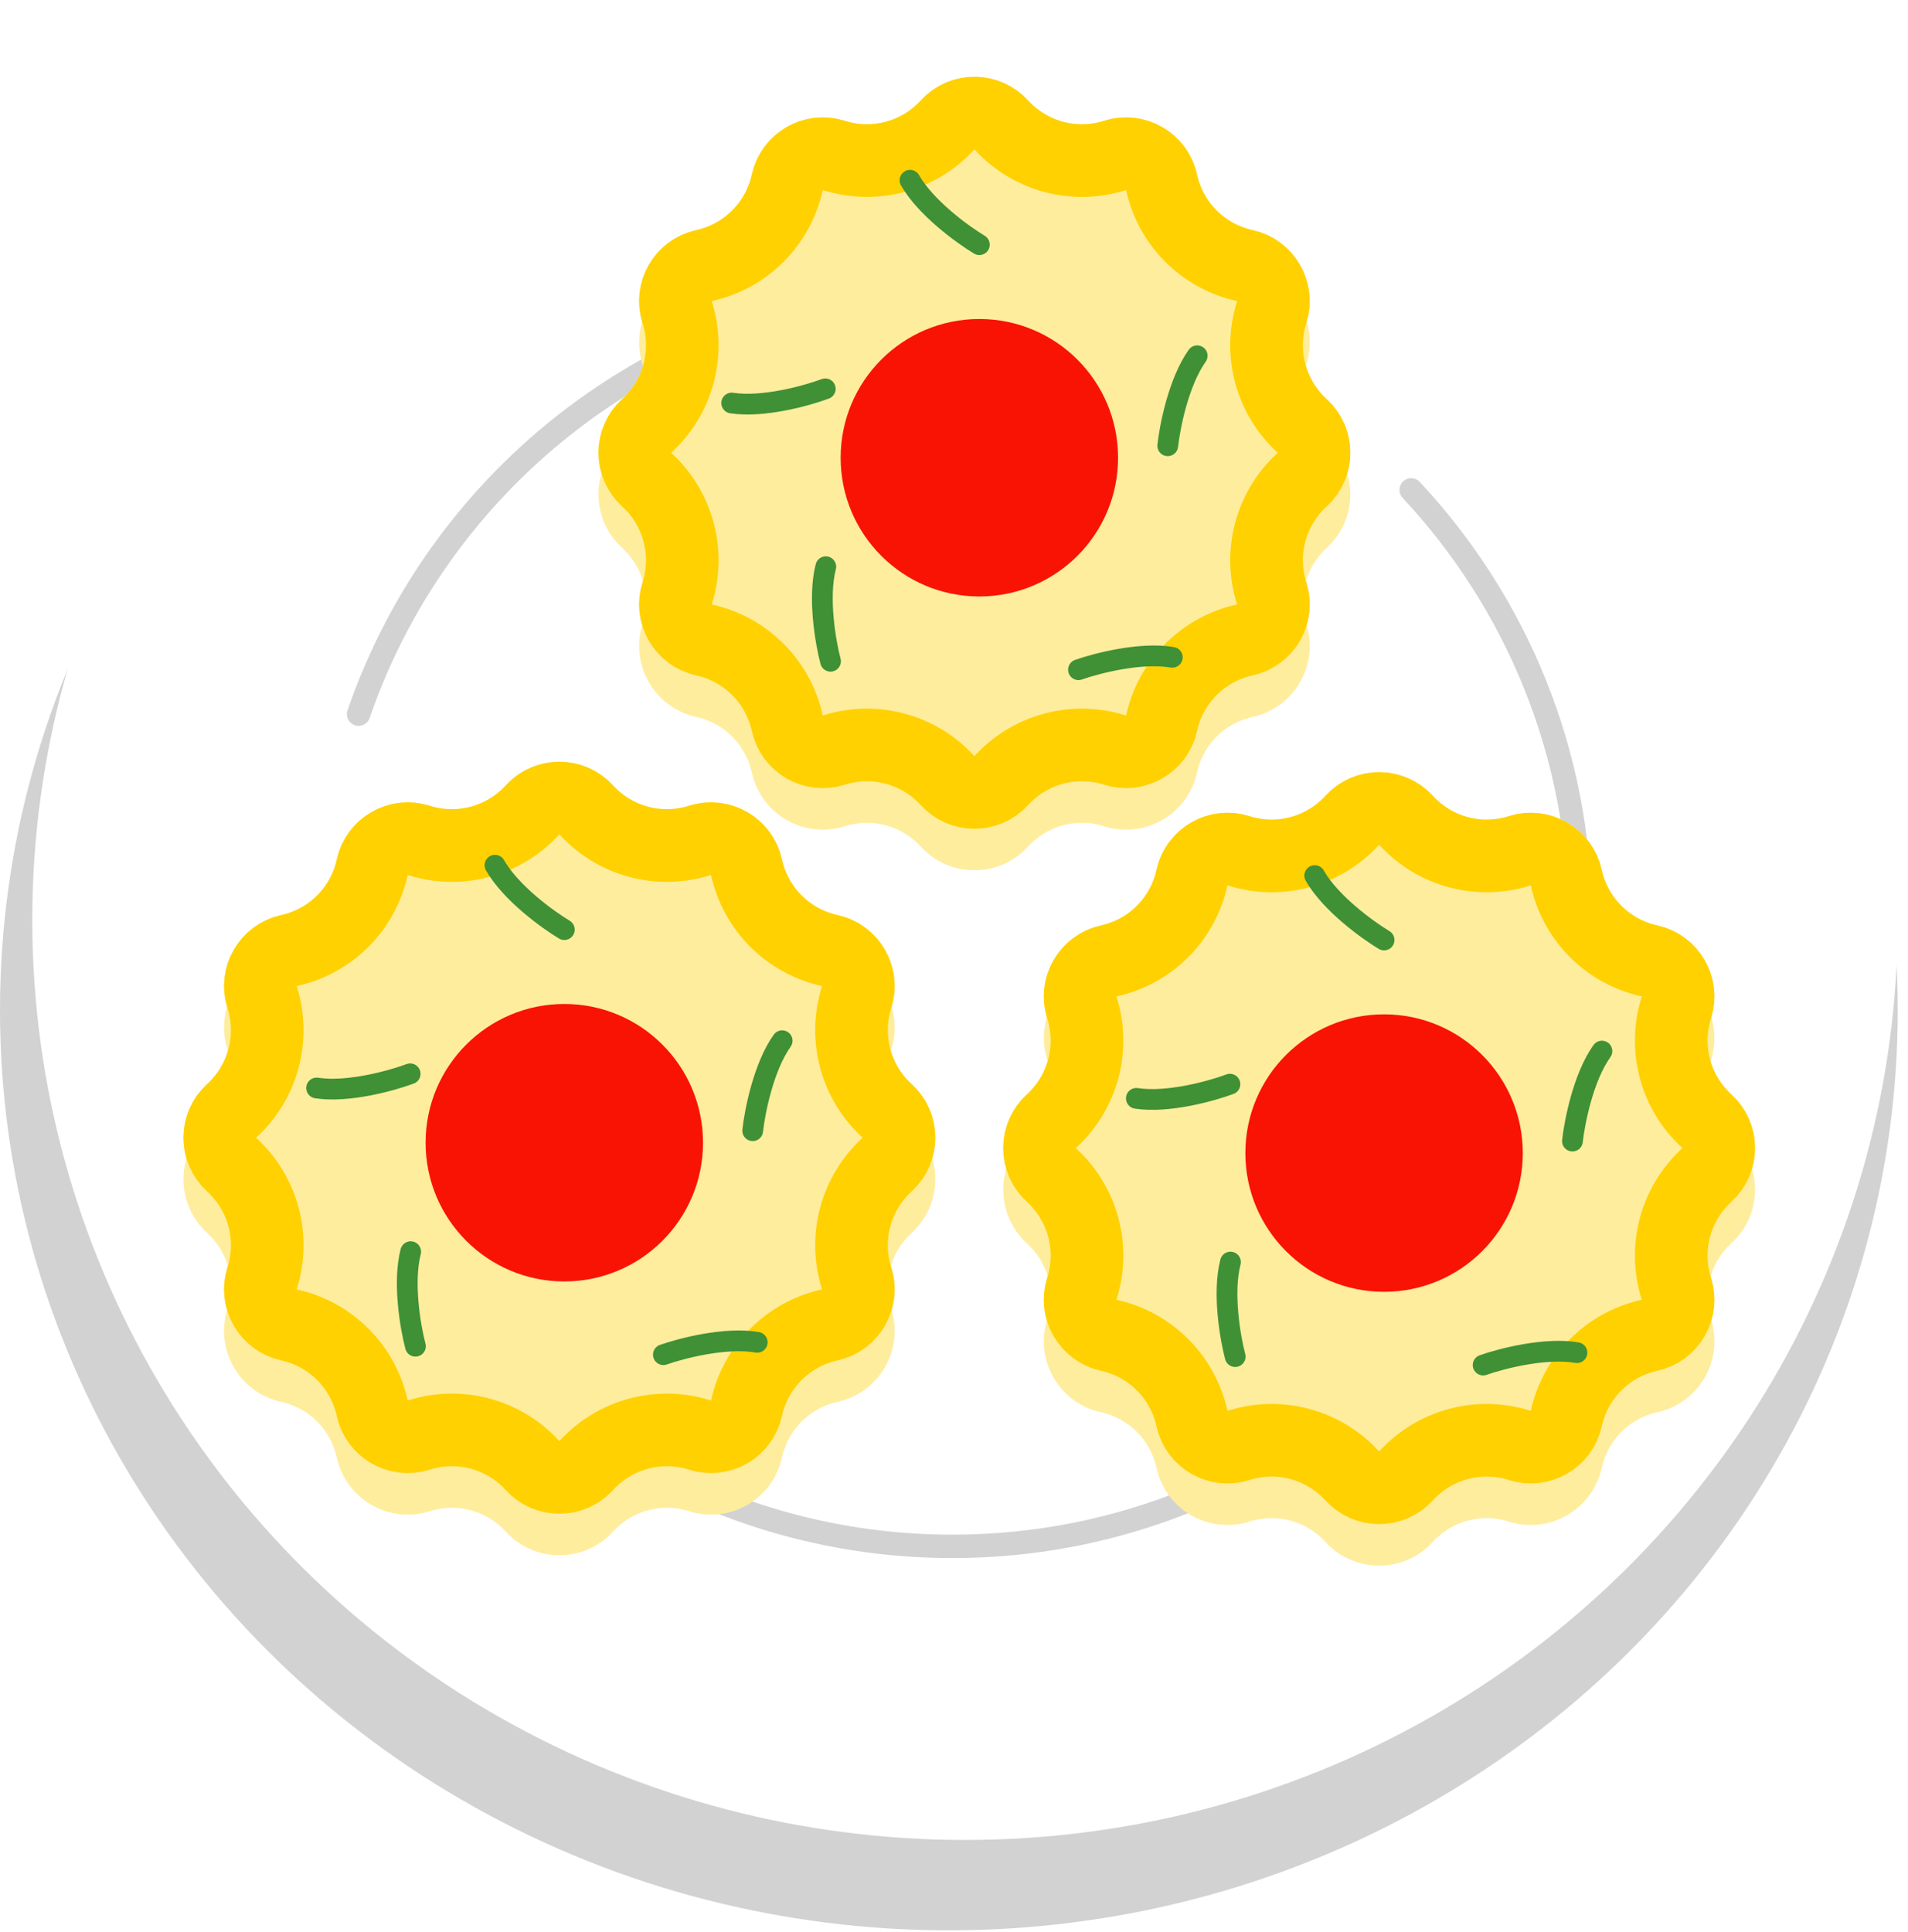 <?xml version="1.0" encoding="UTF-8"?> <svg xmlns="http://www.w3.org/2000/svg" width="163" height="165" viewBox="0 0 163 165" fill="none"><ellipse cx="81.062" cy="86.3" rx="81.062" ry="78.58" fill="#D2D2D2"></ellipse><ellipse cx="82.441" cy="78.58" rx="79.683" ry="78.58" fill="white"></ellipse><path d="M27.73 78.451C27.73 87.183 29.817 95.427 33.519 102.713M120.557 41.846C129.511 51.43 134.992 64.301 134.992 78.451C134.992 83.661 134.249 88.697 132.863 93.459M109.879 33.023C101.618 27.827 91.841 24.821 81.361 24.821C57.851 24.821 37.874 39.948 30.634 61M38.581 110.8C48.373 123.729 63.892 132.082 81.361 132.082C95.754 132.082 108.822 126.412 118.455 117.185M130.603 99.733C129.378 102.564 127.916 105.268 126.242 107.82" stroke="#D2D2D2" stroke-width="2" stroke-linecap="round"></path><path d="M78.652 8.586C81.116 5.882 85.371 5.882 87.835 8.586V8.586C89.469 10.38 91.999 11.058 94.311 10.321V10.321C97.797 9.211 101.482 11.339 102.263 14.913V14.913C102.782 17.283 104.634 19.135 107.004 19.654V19.654C110.578 20.435 112.706 24.12 111.596 27.606V27.606C110.859 29.918 111.537 32.448 113.331 34.082V34.082C116.035 36.546 116.035 40.801 113.331 43.265V43.265C111.537 44.899 110.859 47.428 111.596 49.741V49.741C112.706 53.226 110.578 56.911 107.004 57.693V57.693C104.634 58.212 102.782 60.063 102.263 62.434V62.434C101.482 66.007 97.797 68.135 94.311 67.025V67.025C91.999 66.289 89.469 66.967 87.835 68.76V68.76C85.371 71.465 81.116 71.465 78.652 68.76V68.76C77.018 66.967 74.489 66.289 72.176 67.025V67.025C68.691 68.135 65.005 66.007 64.224 62.434V62.434C63.705 60.063 61.854 58.212 59.483 57.693V57.693C55.91 56.911 53.782 53.226 54.892 49.741V49.741C55.628 47.428 54.95 44.899 53.157 43.265V43.265C50.453 40.801 50.453 36.546 53.157 34.082V34.082C54.95 32.448 55.628 29.918 54.892 27.606V27.606C53.782 24.12 55.91 20.435 59.483 19.654V19.654C61.854 19.135 63.705 17.283 64.224 14.913V14.913C65.005 11.339 68.691 9.211 72.176 10.321V10.321C74.489 11.058 77.018 10.38 78.652 8.586V8.586Z" fill="#FFED9E"></path><g filter="url(#filter0_i_1730_2113)"><path d="M78.652 8.586C81.116 5.882 85.371 5.882 87.835 8.586V8.586C89.469 10.38 91.999 11.058 94.311 10.321V10.321C97.797 9.211 101.482 11.339 102.263 14.913V14.913C102.782 17.283 104.634 19.135 107.004 19.654V19.654C110.578 20.435 112.706 24.12 111.596 27.606V27.606C110.859 29.918 111.537 32.448 113.331 34.082V34.082C116.035 36.546 116.035 40.801 113.331 43.265V43.265C111.537 44.899 110.859 47.428 111.596 49.741V49.741C112.706 53.226 110.578 56.911 107.004 57.693V57.693C104.634 58.212 102.782 60.063 102.263 62.434V62.434C101.482 66.007 97.797 68.135 94.311 67.025V67.025C91.999 66.289 89.469 66.967 87.835 68.76V68.76C85.371 71.465 81.116 71.465 78.652 68.76V68.76C77.018 66.967 74.489 66.289 72.176 67.025V67.025C68.691 68.135 65.005 66.007 64.224 62.434V62.434C63.705 60.063 61.854 58.212 59.483 57.693V57.693C55.91 56.911 53.782 53.226 54.892 49.741V49.741C55.628 47.428 54.95 44.899 53.157 43.265V43.265C50.453 40.801 50.453 36.546 53.157 34.082V34.082C54.95 32.448 55.628 29.918 54.892 27.606V27.606C53.782 24.12 55.91 20.435 59.483 19.654V19.654C61.854 19.135 63.705 17.283 64.224 14.913V14.913C65.005 11.339 68.691 9.211 72.176 10.321V10.321C74.489 11.058 77.018 10.38 78.652 8.586V8.586Z" fill="#FFED9E"></path></g><path d="M80.945 10.676C82.178 9.322 84.309 9.322 85.542 10.676C87.993 13.365 91.786 14.381 95.253 13.277C96.997 12.722 98.841 13.788 99.232 15.576C100.01 19.131 102.787 21.907 106.342 22.684C108.13 23.076 109.195 24.921 108.64 26.665C107.536 30.132 108.552 33.924 111.241 36.375C112.595 37.608 112.595 39.739 111.241 40.972C108.552 43.422 107.536 47.215 108.64 50.682C109.195 52.427 108.13 54.271 106.342 54.662C102.787 55.439 100.01 58.217 99.232 61.771C98.841 63.559 96.997 64.624 95.253 64.069C91.786 62.965 87.993 63.981 85.542 66.671C84.309 68.024 82.178 68.024 80.945 66.671C78.495 63.981 74.703 62.965 71.235 64.069C69.491 64.625 67.646 63.56 67.255 61.771C66.478 58.217 63.701 55.44 60.147 54.662C58.358 54.271 57.292 52.427 57.848 50.682C58.952 47.215 57.936 43.422 55.246 40.972C53.893 39.739 53.893 37.608 55.246 36.375C57.936 33.924 58.952 30.132 57.848 26.665C57.292 24.92 58.358 23.076 60.147 22.684C63.701 21.907 66.477 19.131 67.255 15.576C67.646 13.787 69.491 12.722 71.235 13.277C74.703 14.381 78.495 13.365 80.945 10.676Z" stroke="#FFD100" stroke-width="6.205"></path><circle cx="83.666" cy="39.097" r="11.85" fill="#F91305"></circle><path d="M77.742 15.396C79.097 17.766 82.256 20.051 83.667 20.898" stroke="#409036" stroke-width="1.773" stroke-linecap="round"></path><path d="M102.277 30.388C100.692 32.61 99.939 36.436 99.76 38.072" stroke="#409036" stroke-width="1.773" stroke-linecap="round"></path><path d="M100.148 56.145C97.459 55.678 93.684 56.656 92.133 57.204" stroke="#409036" stroke-width="1.773" stroke-linecap="round"></path><path d="M70.547 48.406C69.863 51.049 70.531 54.891 70.951 56.482" stroke="#409036" stroke-width="1.773" stroke-linecap="round"></path><path d="M62.508 34.424C65.206 34.84 68.961 33.789 70.502 33.212" stroke="#409036" stroke-width="1.773" stroke-linecap="round"></path><path d="M113.227 67.978C115.69 65.274 119.946 65.274 122.409 67.978V67.978C124.044 69.772 126.573 70.45 128.885 69.714V69.714C132.371 68.604 136.056 70.731 136.838 74.305V74.305C137.356 76.676 139.208 78.527 141.578 79.046V79.046C145.152 79.827 147.28 83.513 146.17 86.998V86.998C145.433 89.31 146.111 91.84 147.905 93.474V93.474C150.609 95.938 150.609 100.193 147.905 102.657V102.657C146.111 104.291 145.433 106.821 146.17 109.133V109.133C147.28 112.618 145.152 116.304 141.578 117.085V117.085C139.208 117.604 137.356 119.455 136.838 121.826V121.826C136.056 125.4 132.371 127.527 128.885 126.417V126.417C126.573 125.681 124.044 126.359 122.409 128.153V128.153C119.946 130.857 115.69 130.857 113.227 128.153V128.153C111.592 126.359 109.063 125.681 106.751 126.417V126.417C103.265 127.527 99.58 125.4 98.798 121.826V121.826C98.28 119.455 96.428 117.604 94.057 117.085V117.085C90.484 116.304 88.356 112.618 89.466 109.133V109.133C90.202 106.821 89.525 104.291 87.731 102.657V102.657C85.027 100.193 85.027 95.938 87.731 93.474V93.474C89.525 91.84 90.202 89.31 89.466 86.998V86.998C88.356 83.513 90.484 79.827 94.057 79.046V79.046C96.428 78.527 98.28 76.676 98.798 74.305V74.305C99.58 70.731 103.265 68.604 106.751 69.714V69.714C109.063 70.45 111.592 69.772 113.227 67.978V67.978Z" fill="#FFED9E"></path><g filter="url(#filter1_i_1730_2113)"><path d="M113.227 67.978C115.69 65.274 119.946 65.274 122.409 67.978V67.978C124.044 69.772 126.573 70.45 128.885 69.714V69.714C132.371 68.604 136.056 70.731 136.838 74.305V74.305C137.356 76.676 139.208 78.527 141.578 79.046V79.046C145.152 79.827 147.28 83.513 146.17 86.998V86.998C145.433 89.31 146.111 91.84 147.905 93.474V93.474C150.609 95.938 150.609 100.193 147.905 102.657V102.657C146.111 104.291 145.433 106.821 146.17 109.133V109.133C147.28 112.618 145.152 116.304 141.578 117.085V117.085C139.208 117.604 137.356 119.455 136.838 121.826V121.826C136.056 125.4 132.371 127.527 128.885 126.417V126.417C126.573 125.681 124.044 126.359 122.409 128.153V128.153C119.946 130.857 115.69 130.857 113.227 128.153V128.153C111.592 126.359 109.063 125.681 106.751 126.417V126.417C103.265 127.527 99.58 125.4 98.798 121.826V121.826C98.28 119.455 96.428 117.604 94.057 117.085V117.085C90.484 116.304 88.356 112.618 89.466 109.133V109.133C90.202 106.821 89.525 104.291 87.731 102.657V102.657C85.027 100.193 85.027 95.938 87.731 93.474V93.474C89.525 91.84 90.202 89.31 89.466 86.998V86.998C88.356 83.513 90.484 79.827 94.057 79.046V79.046C96.428 78.527 98.28 76.676 98.798 74.305V74.305C99.58 70.731 103.265 68.604 106.751 69.714V69.714C109.063 70.45 111.592 69.772 113.227 67.978V67.978Z" fill="#FFED9E"></path></g><path d="M115.52 70.068C116.753 68.715 118.883 68.715 120.116 70.068C122.567 72.758 126.36 73.773 129.827 72.669C131.572 72.114 133.416 73.18 133.807 74.968C134.584 78.523 137.361 81.299 140.916 82.077C142.704 82.468 143.769 84.313 143.214 86.057C142.11 89.524 143.126 93.316 145.815 95.767C147.169 97 147.169 99.131 145.815 100.364C143.126 102.814 142.11 106.607 143.214 110.075C143.769 111.819 142.704 113.663 140.916 114.054C137.361 114.832 134.584 117.609 133.807 121.164C133.415 122.952 131.571 124.017 129.827 123.461C126.36 122.357 122.567 123.373 120.116 126.063C118.883 127.416 116.753 127.416 115.52 126.063C113.069 123.373 109.277 122.357 105.81 123.461C104.065 124.017 102.22 122.952 101.829 121.164C101.052 117.609 98.275 114.832 94.721 114.054C92.932 113.663 91.867 111.819 92.422 110.075C93.526 106.607 92.51 102.814 89.82 100.364C88.467 99.131 88.467 97 89.82 95.767C92.51 93.316 93.526 89.524 92.422 86.057C91.866 84.313 92.932 82.468 94.721 82.077C98.275 81.299 101.052 78.523 101.829 74.968C102.22 73.18 104.065 72.114 105.81 72.669C109.277 73.773 113.069 72.757 115.52 70.068Z" stroke="#FFD100" stroke-width="6.205"></path><circle cx="118.241" cy="98.49" r="11.85" fill="#F91305"></circle><path d="M112.316 74.789C113.671 77.159 116.831 79.444 118.241 80.29" stroke="#409036" stroke-width="1.773" stroke-linecap="round"></path><path d="M136.852 89.78C135.266 92.002 134.513 95.829 134.334 97.464" stroke="#409036" stroke-width="1.773" stroke-linecap="round"></path><path d="M134.719 115.538C132.029 115.071 128.254 116.049 126.703 116.596" stroke="#409036" stroke-width="1.773" stroke-linecap="round"></path><path d="M105.117 107.799C104.433 110.441 105.101 114.283 105.521 115.874" stroke="#409036" stroke-width="1.773" stroke-linecap="round"></path><path d="M97.078 93.816C99.776 94.232 103.532 93.182 105.072 92.605" stroke="#409036" stroke-width="1.773" stroke-linecap="round"></path><path d="M43.195 67.092C45.659 64.388 49.914 64.388 52.378 67.092V67.092C54.012 68.886 56.542 69.564 58.854 68.828V68.828C62.34 67.718 66.025 69.845 66.806 73.419V73.419C67.325 75.79 69.177 77.641 71.547 78.16V78.16C75.121 78.941 77.249 82.626 76.139 86.112V86.112C75.402 88.424 76.08 90.954 77.874 92.588V92.588C80.578 95.052 80.578 99.307 77.874 101.771V101.771C76.08 103.405 75.402 105.934 76.139 108.247V108.247C77.249 111.732 75.121 115.418 71.547 116.199V116.199C69.177 116.718 67.325 118.569 66.806 120.94V120.94C66.025 124.514 62.34 126.641 58.854 125.531V125.531C56.542 124.795 54.012 125.473 52.378 127.267V127.267C49.914 129.971 45.659 129.971 43.195 127.267V127.267C41.561 125.473 39.032 124.795 36.719 125.531V125.531C33.234 126.641 29.548 124.514 28.767 120.94V120.94C28.248 118.569 26.397 116.718 24.026 116.199V116.199C20.453 115.418 18.325 111.732 19.435 108.247V108.247C20.171 105.934 19.493 103.405 17.7 101.771V101.771C14.995 99.307 14.995 95.052 17.7 92.588V92.588C19.493 90.954 20.171 88.424 19.435 86.112V86.112C18.325 82.626 20.453 78.941 24.026 78.16V78.16C26.397 77.641 28.248 75.79 28.767 73.419V73.419C29.548 69.845 33.234 67.718 36.719 68.828V68.828C39.032 69.564 41.561 68.886 43.195 67.092V67.092Z" fill="#FFED9E"></path><g filter="url(#filter2_i_1730_2113)"><path d="M43.195 67.092C45.659 64.388 49.914 64.388 52.378 67.092V67.092C54.012 68.886 56.542 69.564 58.854 68.828V68.828C62.34 67.718 66.025 69.845 66.806 73.419V73.419C67.325 75.79 69.177 77.641 71.547 78.16V78.16C75.121 78.941 77.249 82.626 76.139 86.112V86.112C75.402 88.424 76.08 90.954 77.874 92.588V92.588C80.578 95.052 80.578 99.307 77.874 101.771V101.771C76.08 103.405 75.402 105.934 76.139 108.247V108.247C77.249 111.732 75.121 115.418 71.547 116.199V116.199C69.177 116.718 67.325 118.569 66.806 120.94V120.94C66.025 124.514 62.34 126.641 58.854 125.531V125.531C56.542 124.795 54.012 125.473 52.378 127.267V127.267C49.914 129.971 45.659 129.971 43.195 127.267V127.267C41.561 125.473 39.032 124.795 36.719 125.531V125.531C33.234 126.641 29.548 124.514 28.767 120.94V120.94C28.248 118.569 26.397 116.718 24.026 116.199V116.199C20.453 115.418 18.325 111.732 19.435 108.247V108.247C20.171 105.934 19.493 103.405 17.7 101.771V101.771C14.995 99.307 14.995 95.052 17.7 92.588V92.588C19.493 90.954 20.171 88.424 19.435 86.112V86.112C18.325 82.626 20.453 78.941 24.026 78.16V78.16C26.397 77.641 28.248 75.79 28.767 73.419V73.419C29.548 69.845 33.234 67.718 36.719 68.828V68.828C39.032 69.564 41.561 68.886 43.195 67.092V67.092Z" fill="#FFED9E"></path></g><path d="M45.488 69.182C46.721 67.828 48.852 67.828 50.085 69.182C52.536 71.871 56.329 72.887 59.796 71.783C61.54 71.228 63.384 72.294 63.775 74.082C64.553 77.637 67.33 80.413 70.885 81.191C72.673 81.582 73.738 83.427 73.183 85.171C72.079 88.638 73.095 92.43 75.784 94.881C77.138 96.114 77.138 98.245 75.784 99.478C73.094 101.928 72.079 105.721 73.183 109.189C73.738 110.933 72.673 112.777 70.885 113.168C67.33 113.946 64.553 116.723 63.775 120.277C63.384 122.066 61.54 123.13 59.796 122.575C56.329 121.471 52.536 122.487 50.085 125.177C48.852 126.53 46.721 126.53 45.488 125.177C43.038 122.487 39.245 121.471 35.778 122.575C34.034 123.131 32.189 122.066 31.798 120.277C31.02 116.723 28.244 113.946 24.689 113.168C22.901 112.777 21.835 110.933 22.391 109.189C23.495 105.721 22.479 101.928 19.789 99.478C18.436 98.245 18.436 96.114 19.789 94.881C22.479 92.43 23.495 88.638 22.391 85.171C21.835 83.427 22.901 81.582 24.689 81.191C28.244 80.413 31.02 77.637 31.798 74.082C32.189 72.294 34.034 71.228 35.778 71.783C39.245 72.887 43.038 71.871 45.488 69.182Z" stroke="#FFD100" stroke-width="6.205"></path><circle cx="48.209" cy="97.604" r="11.85" fill="#F91305"></circle><path d="M42.285 73.903C43.639 76.272 46.799 78.558 48.21 79.404" stroke="#409036" stroke-width="1.773" stroke-linecap="round"></path><path d="M66.82 88.894C65.235 91.116 64.481 94.942 64.303 96.578" stroke="#409036" stroke-width="1.773" stroke-linecap="round"></path><path d="M64.688 114.652C61.998 114.185 58.223 115.163 56.672 115.71" stroke="#409036" stroke-width="1.773" stroke-linecap="round"></path><path d="M35.086 106.913C34.402 109.555 35.07 113.397 35.49 114.988" stroke="#409036" stroke-width="1.773" stroke-linecap="round"></path><path d="M27.047 92.93C29.745 93.346 33.5 92.296 35.041 91.719" stroke="#409036" stroke-width="1.773" stroke-linecap="round"></path><defs><filter id="filter0_i_1730_2113" x="51.129" y="6.558" width="64.23" height="67.776" filterUnits="userSpaceOnUse" color-interpolation-filters="sRGB"><feFlood flood-opacity="0" result="BackgroundImageFix"></feFlood><feBlend mode="normal" in="SourceGraphic" in2="BackgroundImageFix" result="shape"></feBlend><feColorMatrix in="SourceAlpha" type="matrix" values="0 0 0 0 0 0 0 0 0 0 0 0 0 0 0 0 0 0 127 0" result="hardAlpha"></feColorMatrix><feOffset dy="3.546"></feOffset><feGaussianBlur stdDeviation="1.773"></feGaussianBlur><feComposite in2="hardAlpha" operator="arithmetic" k2="-1" k3="1"></feComposite><feColorMatrix type="matrix" values="0 0 0 0 0.89 0 0 0 0 0.6 0 0 0 0 0.29 0 0 0 0.25 0"></feColorMatrix><feBlend mode="normal" in2="shape" result="effect1_innerShadow_1730_2113"></feBlend></filter><filter id="filter1_i_1730_2113" x="85.703" y="65.95" width="64.23" height="67.776" filterUnits="userSpaceOnUse" color-interpolation-filters="sRGB"><feFlood flood-opacity="0" result="BackgroundImageFix"></feFlood><feBlend mode="normal" in="SourceGraphic" in2="BackgroundImageFix" result="shape"></feBlend><feColorMatrix in="SourceAlpha" type="matrix" values="0 0 0 0 0 0 0 0 0 0 0 0 0 0 0 0 0 0 127 0" result="hardAlpha"></feColorMatrix><feOffset dy="3.546"></feOffset><feGaussianBlur stdDeviation="1.773"></feGaussianBlur><feComposite in2="hardAlpha" operator="arithmetic" k2="-1" k3="1"></feComposite><feColorMatrix type="matrix" values="0 0 0 0 0.89 0 0 0 0 0.6 0 0 0 0 0.29 0 0 0 0.25 0"></feColorMatrix><feBlend mode="normal" in2="shape" result="effect1_innerShadow_1730_2113"></feBlend></filter><filter id="filter2_i_1730_2113" x="15.671" y="65.064" width="64.23" height="67.776" filterUnits="userSpaceOnUse" color-interpolation-filters="sRGB"><feFlood flood-opacity="0" result="BackgroundImageFix"></feFlood><feBlend mode="normal" in="SourceGraphic" in2="BackgroundImageFix" result="shape"></feBlend><feColorMatrix in="SourceAlpha" type="matrix" values="0 0 0 0 0 0 0 0 0 0 0 0 0 0 0 0 0 0 127 0" result="hardAlpha"></feColorMatrix><feOffset dy="3.546"></feOffset><feGaussianBlur stdDeviation="1.773"></feGaussianBlur><feComposite in2="hardAlpha" operator="arithmetic" k2="-1" k3="1"></feComposite><feColorMatrix type="matrix" values="0 0 0 0 0.89 0 0 0 0 0.6 0 0 0 0 0.29 0 0 0 0.25 0"></feColorMatrix><feBlend mode="normal" in2="shape" result="effect1_innerShadow_1730_2113"></feBlend></filter></defs></svg> 